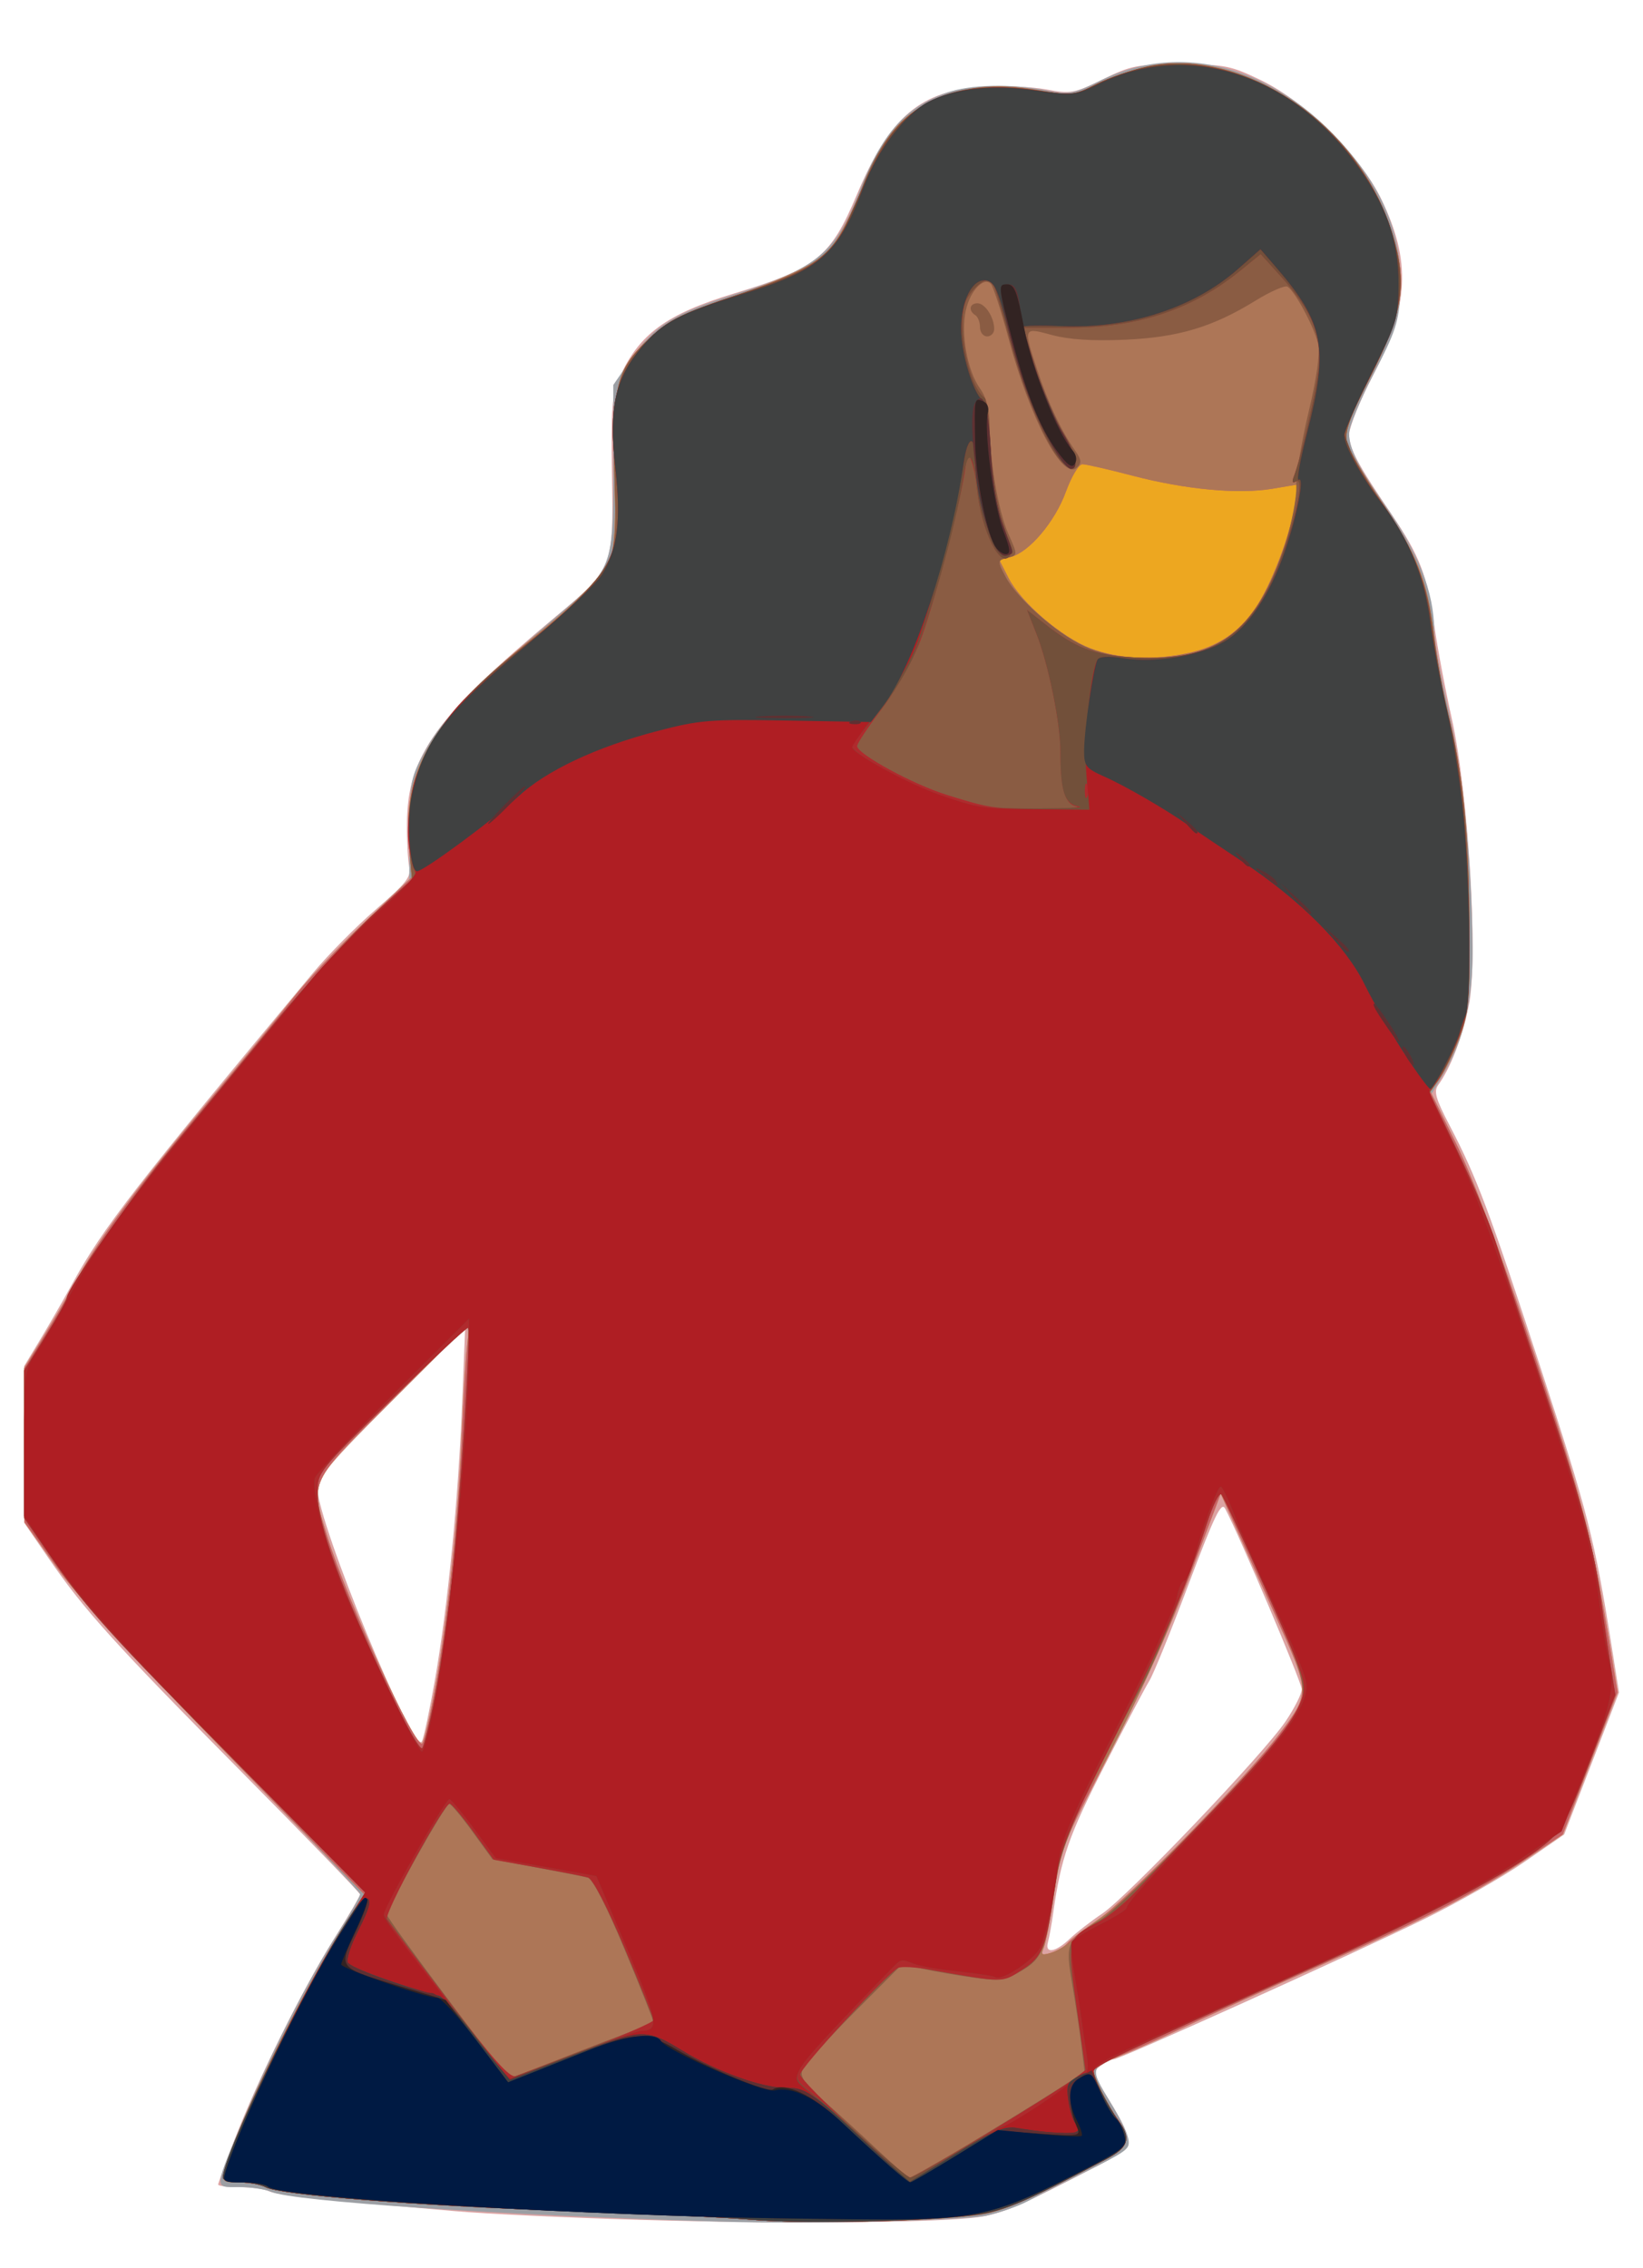 <?xml version="1.0" encoding="UTF-8" standalone="no"?>
<svg
   xmlns:dc="http://purl.org/dc/elements/1.1/"
   xmlns:cc="http://creativecommons.org/ns#"
   xmlns:rdf="http://www.w3.org/1999/02/22-rdf-syntax-ns#"
   xmlns:svg="http://www.w3.org/2000/svg"
   xmlns="http://www.w3.org/2000/svg"
   xmlns:sodipodi="http://sodipodi.sourceforge.net/DTD/sodipodi-0.dtd"
   xmlns:inkscape="http://www.inkscape.org/namespaces/inkscape"
   viewBox="0 0 500 690"
   id="svg4303"
   version="1.1"
   inkscape:version="0.91 r13725"
   sodipodi:docname="ladyinorangemask-cdc.svg"
   width="500"
   height="690">
  <defs
     id="defs4309" />
  <sodipodi:namedview
     pagecolor="#ffffff"
     bordercolor="#666666"
     borderopacity="1"
     objecttolerance="10"
     gridtolerance="10"
     guidetolerance="10"
     inkscape:pageopacity="0"
     inkscape:pageshadow="2"
     inkscape:window-width="1916"
     inkscape:window-height="1035"
     id="namedview4307"
     showgrid="false"
     fit-margin-top="0"
     fit-margin-left="0"
     fit-margin-right="0"
     fit-margin-bottom="0"
     inkscape:zoom="1.0610016"
     inkscape:cx="337.57666"
     inkscape:cy="414.90514"
     inkscape:window-x="4"
     inkscape:window-y="7"
     inkscape:window-maximized="0"
     inkscape:current-layer="svg4303" />
  <g
     id="g6694"
     transform="matrix(1.44,0,0,1.44,-214.517,-527.502)">
    <path
       style="fill:#dca3a3"
       d="m 284.077,835.304 c -15.125,-0.438 -32.675,-1.263 -39,-1.833 -6.325,-0.57 -17.35,-1.543 -24.5,-2.163 -7.15,-0.62 -13.758,-1.529 -14.684,-2.019 -0.926,-0.491 -3.739,-0.892 -6.25,-0.892 -2.511,0 -4.566,-0.242 -4.566,-0.538 0,-0.296 1.588,-4.649 3.528,-9.673 4.894,-12.672 14.283,-31.599 20.908,-42.147 3.06,-4.872 5.564,-9.128 5.564,-9.457 0,-0.33 -11.16,-11.869 -24.801,-25.642 -27.283,-27.549 -33.49,-34.418 -41.091,-45.471 l -5.108,-7.428 0,-16.552 0,-16.552 3.339,-5.52 c 1.836,-3.036 4.966,-8.482 6.955,-12.102 6.35,-11.557 13.364,-20.603 50.724,-65.417 3.21,-3.85 9.226,-9.925 13.37,-13.5 6.458,-5.572 7.456,-6.857 6.988,-9 -0.3,-1.375 -0.519,-5.499 -0.487,-9.165 0.126,-14.213 6.165,-22.605 31.352,-43.571 12.282,-10.223 12.316,-10.309 11.99,-30.078 -0.233,-14.118 -0.018,-16.877 1.592,-20.5 4.062,-9.139 9.896,-13.42 24.202,-17.76 17.459,-5.296 20.363,-7.627 25.929,-20.819 7.029,-16.659 13.443,-22.083 27.045,-22.876 4.125,-0.24 9.975,0.025 13,0.589 5.183,0.966 5.873,0.843 11.982,-2.147 5.982,-2.928 7.255,-3.171 16.5,-3.152 9.316,0.019 10.508,0.258 17.018,3.405 9.348,4.519 20.918,15.98 25.313,25.075 6.328,13.094 5.883,22.548 -1.753,37.229 -2.783,5.351 -5.053,10.976 -5.044,12.5 0.018,2.957 1.769,6.241 9.071,17.007 5.833,8.6 7.473,12.888 8.928,23.338 0.645,4.634 2.284,13.376 3.641,19.426 3.589,16 5.678,50.96 3.64,60.901 -1.392,6.789 -3.867,13.213 -6.451,16.744 -0.988,1.35 -0.561,2.875 2.377,8.5 5.791,11.086 8.346,17.887 19.246,51.229 9.919,30.34 11.439,36.287 14.987,58.625 l 1.588,10 -5.794,15 -5.794,15 -8.479,5.852 c -4.663,3.219 -14.329,8.71 -21.479,12.203 -15.379,7.513 -63.972,29.446 -65.238,29.446 -0.484,0 -1.714,0.609 -2.732,1.354 -1.766,1.291 -1.682,1.634 1.796,7.359 5.569,9.168 5.451,9.674 -3.326,14.225 -14.335,7.434 -17.934,9.038 -22.704,10.12 -6.39,1.449 -39.412,1.831 -73.296,0.849 z m 90.945,-59.347 c 1.405,-1.342 4.501,-3.743 6.879,-5.337 5.356,-3.59 34.134,-33.755 38.771,-40.64 1.873,-2.781 3.405,-5.821 3.405,-6.755 0,-1.438 -13.19,-32.532 -16.202,-38.194 -0.805,-1.514 -2.263,1.511 -7.722,16.02 -3.701,9.838 -7.425,19.002 -8.275,20.366 -0.85,1.364 -5.125,9.455 -9.499,17.98 -7.505,14.627 -9.205,19.496 -10.818,31 -0.347,2.475 -0.853,5.287 -1.125,6.25 -0.711,2.517 1.59,2.171 4.586,-0.689 z M 240.943,720.897 c 2.681,-15.392 4.871,-37.725 5.688,-58 l 0.645,-16 -15.599,15.564 c -12.737,12.708 -15.599,16.079 -15.599,18.373 0,7.227 20.354,56.521 22.049,53.401 0.4,-0.736 1.667,-6.738 2.817,-13.338 z"
       id="path6720"
       inkscape:connector-curvature="0" />
    <path
       style="fill:#9c9fa4"
       d="m 301.077,835.697 c -45.905,-1.33 -90.128,-4.269 -94.797,-6.301 -1.263,-0.55 -4.331,-0.999 -6.817,-0.999 -5.356,0 -5.437,0.903 1.372,-15.395 5.571,-13.334 13.536,-28.923 19.657,-38.473 2.522,-3.934 4.585,-7.544 4.585,-8.021 0,-0.477 -12.938,-14.11 -28.75,-30.295 -18.977,-19.424 -31.036,-32.637 -35.476,-38.872 l -6.726,-9.445 -0.024,-16.275 -0.024,-16.275 3.85,-6.225 c 2.118,-3.424 5.494,-9.225 7.502,-12.892 4.683,-8.549 12.948,-19.678 28.095,-37.834 6.654,-7.975 14.435,-17.47 17.292,-21.1 2.857,-3.63 9.569,-10.782 14.916,-15.893 l 9.721,-9.294 0.062,-10.607 c 0.059,-10.133 0.216,-10.89 3.498,-16.945 3.447,-6.357 10.457,-13.46 28.037,-28.409 11.445,-9.732 11.526,-9.949 11.526,-30.872 l 0,-17.619 3.906,-5.68 c 4.72,-6.865 8.912,-9.446 22.094,-13.609 16.997,-5.368 20.885,-8.564 25.861,-21.258 4.933,-12.585 9.748,-18.077 18.584,-21.194 4.961,-1.75 13.458,-1.961 21.049,-0.521 4.897,0.929 5.705,0.783 11.536,-2.088 18.46,-9.088 40.127,-1.872 55.059,18.338 5.936,8.033 8.724,16.89 8.253,26.213 -0.329,6.517 -0.942,8.416 -5.606,17.368 -2.88,5.528 -5.236,11.225 -5.236,12.661 0,3.2 1.991,7.176 7.517,15.01 7.143,10.128 10.445,18.54 10.471,26.678 0.007,2.023 1.349,9.465 2.983,16.537 3.074,13.304 4.925,31.461 5.127,50.285 0.122,11.39 -1.863,19.89 -6.367,27.263 l -2.298,3.763 5.303,10.723 c 3.412,6.9 9.206,22.516 16.25,43.799 10.412,31.459 12.353,38.986 16.36,63.429 l 1.39,8.477 -5.791,15.023 -5.791,15.023 -6.87,4.643 c -10.773,7.28 -21.204,12.716 -42.784,22.294 -11,4.882 -25.575,11.506 -32.388,14.72 -6.814,3.214 -12.946,5.843 -13.628,5.843 -0.682,0 -1.79,0.664 -2.463,1.475 -0.995,1.199 -0.629,2.442 1.957,6.645 3.874,6.296 5.057,9.255 4.184,10.464 -0.769,1.064 -2.306,1.941 -11.162,6.363 -3.575,1.785 -8.097,4.08 -10.048,5.1 -1.951,1.02 -5.766,2.351 -8.477,2.959 -4.983,1.117 -37.154,1.854 -56.474,1.294 z m 73.496,-58.842 c 0.552,-0.688 3.547,-2.987 6.655,-5.109 5.884,-4.017 31.221,-29.953 37.881,-38.776 6.836,-9.056 6.844,-8.74 -0.632,-25.384 -3.628,-8.079 -7.707,-17.164 -9.064,-20.189 l -2.466,-5.5 -5.826,15.5 c -5.584,14.855 -10.784,26.138 -22.58,49 -4.603,8.92 -5.626,11.929 -6.802,20 -0.761,5.225 -1.74,10.339 -2.174,11.365 -0.684,1.616 -0.469,1.764 1.608,1.104 1.319,-0.418 2.849,-1.324 3.401,-2.012 z m -133.554,-54.365 c 2.593,-14.418 4.82,-35.698 5.556,-53.093 0.314,-7.425 0.803,-15.75 1.085,-18.5 l 0.514,-5 -16.049,15.988 c -18.118,18.049 -17.653,17.078 -13.943,29.156 4.041,13.159 18.651,45.002 20.017,43.628 0.422,-0.425 1.691,-5.906 2.819,-12.179 z"
       id="path6718"
       inkscape:connector-curvature="0" />
    <path
       style="fill:#eda720"
       d="m 307.577,835.27 c -4.95,-0.438 -22.275,-1.256 -38.5,-1.818 -31.835,-1.101 -60.882,-3.387 -63.955,-5.032 -1.052,-0.563 -3.567,-1.024 -5.587,-1.024 -3.436,0 -3.633,-0.165 -3.036,-2.541 2.226,-8.87 16.235,-37.662 24.909,-51.193 l 4.553,-7.104 -29.191,-29.888 c -19.297,-19.758 -31.471,-33.089 -35.918,-39.331 l -6.726,-9.443 -0.024,-16.275 -0.024,-16.275 3.85,-6.225 c 2.118,-3.424 5.494,-9.225 7.502,-12.892 4.683,-8.549 12.948,-19.678 28.095,-37.834 6.654,-7.975 14.459,-17.501 17.346,-21.168 2.887,-3.668 9.718,-10.918 15.181,-16.112 l 9.932,-9.444 -0.582,-6.94 c -1.349,-16.096 4.968,-26.535 26.675,-44.077 9.585,-7.746 14.588,-12.982 16.008,-16.751 0.621,-1.648 1.007,-7.04 0.859,-12 -0.719,-24.197 -0.074,-27.217 7.295,-34.146 4.189,-3.938 6.987,-5.31 18.838,-9.235 5.225,-1.73 11.791,-4.46 14.59,-6.066 5.296,-3.037 6.741,-5.214 12.813,-19.297 3.548,-8.229 7.066,-12.358 13.007,-15.265 6.75,-3.302 13.829,-4.084 22.913,-2.53 7.07,1.209 7.472,1.168 12.306,-1.282 2.748,-1.393 7.672,-3.085 10.94,-3.76 20.269,-4.187 44.643,12.501 51.57,35.307 3.244,10.679 2.352,16.516 -4.627,30.281 -4.541,8.957 -5.503,11.678 -4.932,13.952 0.39,1.554 3.624,7.094 7.186,12.312 7.507,10.995 9.81,16.842 11.182,28.388 0.544,4.583 1.874,11.951 2.955,16.373 3.21,13.134 4.396,24.873 4.49,44.459 0.081,16.772 -0.116,19.041 -2.112,24.289 -1.211,3.184 -3.077,7.018 -4.146,8.519 l -1.944,2.731 5.424,10.967 c 3.551,7.18 9.204,22.388 16.37,44.042 10.412,31.459 12.353,38.986 16.36,63.429 l 1.39,8.477 -5.791,15.023 -5.791,15.023 -6.87,4.643 c -10.773,7.28 -21.204,12.716 -42.784,22.294 -11,4.882 -25.425,11.435 -32.056,14.563 -6.631,3.127 -13.268,5.99 -14.75,6.362 -1.482,0.372 -2.694,1.247 -2.694,1.946 0,1.486 2.786,7.127 5.266,10.665 2.685,3.829 2.128,5.617 -2.516,8.073 -14.906,7.882 -19.859,10.16 -24.75,11.377 -6.69,1.666 -37.935,2.563 -50.5,1.45 z m 66.996,-58.416 c 0.552,-0.688 3.547,-2.987 6.655,-5.109 5.884,-4.017 31.221,-29.953 37.881,-38.776 6.836,-9.056 6.844,-8.74 -0.632,-25.384 -3.628,-8.079 -7.707,-17.164 -9.064,-20.189 l -2.466,-5.5 -5.826,15.5 c -5.584,14.855 -10.784,26.138 -22.58,49 -4.603,8.92 -5.626,11.929 -6.802,20 -0.761,5.225 -1.74,10.339 -2.174,11.365 -0.684,1.616 -0.469,1.764 1.608,1.104 1.319,-0.418 2.849,-1.324 3.401,-2.012 z m -133.554,-54.365 c 2.593,-14.418 4.82,-35.698 5.556,-53.093 0.314,-7.425 0.803,-15.75 1.085,-18.5 l 0.514,-5 -16.049,15.988 c -18.118,18.049 -17.653,17.078 -13.943,29.156 4.041,13.159 18.651,45.002 20.017,43.628 0.422,-0.425 1.691,-5.906 2.819,-12.179 z"
       id="path6716"
       inkscape:connector-curvature="0" />
    <path
       style="fill:#c76165"
       d="m 307.577,835.27 c -4.95,-0.438 -22.275,-1.256 -38.5,-1.818 -31.835,-1.101 -60.882,-3.387 -63.955,-5.032 -1.052,-0.563 -3.567,-1.024 -5.587,-1.024 -3.436,0 -3.633,-0.165 -3.036,-2.541 2.226,-8.87 16.235,-37.662 24.909,-51.193 l 4.553,-7.104 -29.191,-29.888 c -19.297,-19.758 -31.471,-33.089 -35.918,-39.331 l -6.726,-9.443 -0.024,-16.275 -0.024,-16.275 3.85,-6.225 c 2.118,-3.424 5.494,-9.225 7.502,-12.892 4.683,-8.549 12.948,-19.678 28.095,-37.834 6.654,-7.975 14.459,-17.501 17.346,-21.168 2.887,-3.668 9.718,-10.918 15.181,-16.112 l 9.932,-9.444 -0.582,-6.94 c -1.349,-16.096 4.968,-26.535 26.675,-44.077 9.585,-7.746 14.588,-12.982 16.008,-16.751 0.621,-1.648 1.007,-7.04 0.859,-12 -0.719,-24.197 -0.074,-27.217 7.295,-34.146 4.189,-3.938 6.987,-5.31 18.838,-9.235 5.225,-1.73 11.791,-4.46 14.59,-6.066 5.296,-3.037 6.741,-5.214 12.813,-19.297 3.548,-8.229 7.066,-12.358 13.007,-15.265 6.75,-3.302 13.829,-4.084 22.913,-2.53 7.07,1.209 7.472,1.168 12.306,-1.282 2.748,-1.393 7.672,-3.085 10.94,-3.76 20.269,-4.187 44.643,12.501 51.57,35.307 3.244,10.679 2.352,16.516 -4.627,30.281 -4.541,8.957 -5.503,11.678 -4.932,13.952 0.39,1.554 3.624,7.094 7.186,12.312 7.507,10.995 9.81,16.842 11.182,28.388 0.544,4.583 1.874,11.951 2.955,16.373 3.21,13.134 4.396,24.873 4.49,44.459 0.081,16.772 -0.116,19.041 -2.112,24.289 -1.211,3.184 -3.077,7.018 -4.146,8.519 l -1.944,2.731 5.424,10.967 c 3.551,7.18 9.204,22.388 16.37,44.042 10.412,31.459 12.353,38.986 16.36,63.429 l 1.39,8.477 -5.791,15.023 -5.791,15.023 -6.87,4.643 c -10.773,7.28 -21.204,12.716 -42.784,22.294 -11,4.882 -25.425,11.435 -32.056,14.563 -6.631,3.127 -13.268,5.99 -14.75,6.362 -1.482,0.372 -2.694,1.247 -2.694,1.946 0,1.486 2.786,7.127 5.266,10.665 2.685,3.829 2.128,5.617 -2.516,8.073 -14.906,7.882 -19.859,10.16 -24.75,11.377 -6.69,1.666 -37.935,2.563 -50.5,1.45 z m 66.996,-58.416 c 0.552,-0.688 3.547,-2.987 6.655,-5.109 5.884,-4.017 31.221,-29.953 37.881,-38.776 6.836,-9.056 6.844,-8.74 -0.632,-25.384 -3.628,-8.079 -7.707,-17.164 -9.064,-20.189 l -2.466,-5.5 -5.826,15.5 c -5.584,14.855 -10.784,26.138 -22.58,49 -4.603,8.92 -5.626,11.929 -6.802,20 -0.761,5.225 -1.74,10.339 -2.174,11.365 -0.684,1.616 -0.469,1.764 1.608,1.104 1.319,-0.418 2.849,-1.324 3.401,-2.012 z m -133.554,-54.365 c 2.593,-14.418 4.82,-35.698 5.556,-53.093 0.314,-7.425 0.803,-15.75 1.085,-18.5 l 0.514,-5 -16.049,15.988 c -18.118,18.049 -17.653,17.078 -13.943,29.156 4.041,13.159 18.651,45.002 20.017,43.628 0.422,-0.425 1.691,-5.906 2.819,-12.179 z M 399.991,504.322 c 6.255,-1.341 10.711,-4.293 14.248,-9.438 3.318,-4.827 7.412,-15.46 8.343,-21.67 l 0.682,-4.547 -5.343,0.903 c -7.224,1.22 -18.427,0.18 -29.589,-2.747 -5.085,-1.334 -9.862,-2.425 -10.616,-2.425 -0.761,0 -2.318,2.598 -3.501,5.843 -2.31,6.335 -7.764,12.774 -11.646,13.748 l -2.43,0.61 1.919,3.762 c 2.685,5.263 11.151,12.562 17.321,14.934 5.857,2.252 13.197,2.618 20.612,1.028 z"
       id="path6714"
       inkscape:connector-curvature="0" />
    <path
       style="fill:#ad7657"
       d="m 307.577,835.27 c -4.95,-0.438 -22.275,-1.256 -38.5,-1.818 -31.835,-1.101 -60.882,-3.387 -63.955,-5.032 -1.052,-0.563 -3.567,-1.024 -5.587,-1.024 -3.436,0 -3.633,-0.165 -3.036,-2.541 2.243,-8.937 16.242,-37.672 25.037,-51.394 l 4.682,-7.304 -26.387,-26.63 c -28.084,-28.344 -32.599,-33.348 -40.648,-45.058 l -5.106,-7.428 0,-15.598 0,-15.598 4.5,-7.231 c 2.475,-3.977 4.5,-7.609 4.5,-8.07 0,-1.829 14.309,-22.241 22.537,-32.147 4.796,-5.775 14.475,-17.517 21.509,-26.094 7.034,-8.577 16.416,-18.869 20.849,-22.872 l 8.06,-7.277 -0.607,-7.176 c -1.382,-16.353 4.832,-26.688 26.653,-44.322 9.585,-7.746 14.588,-12.982 16.008,-16.751 0.621,-1.648 1.007,-7.04 0.859,-12 -0.719,-24.197 -0.074,-27.217 7.295,-34.146 4.189,-3.938 6.987,-5.31 18.838,-9.235 5.225,-1.73 11.791,-4.46 14.59,-6.066 5.296,-3.037 6.741,-5.214 12.813,-19.297 3.548,-8.229 7.066,-12.358 13.007,-15.265 6.75,-3.302 13.829,-4.084 22.913,-2.53 7.07,1.209 7.472,1.168 12.306,-1.282 2.748,-1.393 7.672,-3.085 10.94,-3.76 20.269,-4.187 44.643,12.501 51.57,35.307 3.244,10.679 2.352,16.516 -4.627,30.281 -4.541,8.957 -5.503,11.678 -4.932,13.952 0.39,1.554 3.624,7.094 7.186,12.312 7.507,10.995 9.81,16.842 11.182,28.388 0.544,4.583 1.874,11.951 2.955,16.373 3.21,13.134 4.396,24.873 4.49,44.459 0.081,16.772 -0.116,19.041 -2.112,24.289 -1.211,3.184 -3.117,7.074 -4.236,8.646 l -2.034,2.857 5.907,12.354 c 3.249,6.795 6.902,15.504 8.118,19.354 1.216,3.85 5.954,18.25 10.529,32 7.749,23.29 10.419,33.329 11.835,44.5 0.314,2.475 1.088,7.761 1.72,11.746 l 1.15,7.246 -5.386,14.122 c -4.712,12.353 -5.887,14.53 -9.386,17.384 -7.304,5.956 -23.715,14.659 -49,25.985 -41.07,18.397 -46.495,20.97 -46.498,22.056 -0.003,1.286 2.94,7.12 5.264,10.434 2.685,3.829 2.128,5.617 -2.516,8.073 -14.906,7.882 -19.859,10.16 -24.75,11.377 -6.69,1.666 -37.935,2.563 -50.5,1.45 z m 68.5,-59.425 c 1.375,-1.28 4.383,-3.592 6.684,-5.138 4.418,-2.968 29.919,-29.017 36.288,-37.068 7.371,-9.318 7.392,-9.054 -2.489,-31.243 -4.776,-10.725 -9.052,-19.891 -9.502,-20.369 -0.45,-0.478 -1.957,2.672 -3.35,7 -5.583,17.352 -14.873,38.585 -23.13,52.869 -5.901,10.208 -7.202,13.757 -8.845,24.13 -0.874,5.519 -1.897,10.837 -2.273,11.818 -0.578,1.506 -0.311,1.67 1.717,1.055 1.321,-0.4 3.526,-1.775 4.901,-3.055 z m -135.135,-51.448 c 1.106,-5.775 2.702,-16.8 3.548,-24.5 1.639,-14.926 4.034,-52.387 3.391,-53.03 -0.212,-0.212 -7.454,6.551 -16.094,15.03 -15.527,15.237 -15.709,15.466 -15.709,19.783 0,6.7 5.018,20.393 15.754,42.994 3.077,6.477 5.933,11.427 6.348,11 0.414,-0.427 1.658,-5.501 2.763,-11.276 z M 399.991,504.322 c 6.255,-1.341 10.711,-4.293 14.248,-9.438 3.318,-4.827 7.412,-15.46 8.343,-21.67 l 0.682,-4.547 -5.343,0.903 c -7.224,1.22 -18.427,0.18 -29.589,-2.747 -5.085,-1.334 -9.862,-2.425 -10.616,-2.425 -0.761,0 -2.318,2.598 -3.501,5.843 -2.31,6.335 -7.764,12.774 -11.646,13.748 l -2.43,0.61 1.919,3.762 c 2.685,5.263 11.151,12.562 17.321,14.934 5.857,2.252 13.197,2.618 20.612,1.028 z"
       id="path6712"
       inkscape:connector-curvature="0" />
    <path
       style="fill:#8a5c43"
       d="m 307.577,835.27 c -4.95,-0.438 -22.275,-1.256 -38.5,-1.818 -31.835,-1.101 -60.882,-3.387 -63.955,-5.032 -1.052,-0.563 -3.567,-1.024 -5.587,-1.024 -3.436,0 -3.633,-0.165 -3.036,-2.541 2.243,-8.937 16.242,-37.672 25.037,-51.394 l 4.682,-7.304 -26.387,-26.63 c -28.084,-28.344 -32.599,-33.348 -40.648,-45.058 l -5.106,-7.428 0,-15.598 0,-15.598 4.5,-7.231 c 2.475,-3.977 4.5,-7.609 4.5,-8.07 0,-1.829 14.309,-22.241 22.537,-32.147 4.796,-5.775 14.475,-17.517 21.509,-26.094 7.034,-8.577 16.416,-18.869 20.849,-22.872 l 8.06,-7.277 -0.607,-7.176 c -1.341,-15.86 5.563,-27.758 24.653,-42.484 8.78,-6.773 16.19,-14.315 17.765,-18.079 1.01,-2.415 1.361,-6.248 1.146,-12.5 -0.824,-23.93 -0.126,-27.219 7.251,-34.155 4.189,-3.938 6.987,-5.31 18.838,-9.235 17.685,-5.857 20.824,-8.565 26.014,-22.436 6.398,-17.101 17.344,-23.438 35.937,-20.807 8.647,1.224 8.956,1.196 13.731,-1.223 2.687,-1.361 7.654,-3.02 11.039,-3.686 20.476,-4.028 44.487,12.437 51.419,35.26 3.244,10.679 2.352,16.516 -4.627,30.281 -4.541,8.957 -5.503,11.678 -4.932,13.952 0.39,1.554 3.603,7.064 7.141,12.245 7.343,10.755 9.895,17.266 11.258,28.724 0.528,4.435 1.844,11.681 2.924,16.104 3.207,13.122 4.395,24.864 4.498,44.459 0.091,17.295 -0.059,18.891 -2.294,24.5 -1.315,3.3 -3.225,7.19 -4.244,8.646 l -1.852,2.646 5.907,12.354 c 3.249,6.795 6.902,15.504 8.118,19.354 1.216,3.85 5.954,18.25 10.529,32 7.749,23.29 10.419,33.329 11.835,44.5 0.314,2.475 1.088,7.761 1.72,11.746 l 1.15,7.246 -5.386,14.122 c -4.712,12.353 -5.887,14.53 -9.386,17.384 -7.304,5.956 -23.715,14.659 -49,25.985 -41.07,18.397 -46.495,20.97 -46.498,22.056 -0.003,1.286 2.94,7.12 5.264,10.434 2.685,3.829 2.128,5.617 -2.516,8.073 -14.906,7.882 -19.859,10.16 -24.75,11.377 -6.69,1.666 -37.935,2.563 -50.5,1.45 z m 46.118,-15.975 c 6.535,-3.906 14.718,-8.924 18.185,-11.152 l 6.303,-4.05 -0.674,-5.598 c -0.371,-3.079 -1.254,-8.973 -1.963,-13.098 -1.474,-8.579 -1.216,-9.165 5.928,-13.434 4.076,-2.436 30.574,-29.472 37.636,-38.4 7.302,-9.231 7.321,-8.999 -2.551,-31.165 -4.776,-10.725 -9.039,-19.878 -9.472,-20.339 -0.433,-0.461 -1.785,2.239 -3.004,6 -3.501,10.803 -10.613,28.567 -13.795,34.454 -12.539,23.199 -17.087,33.533 -18.216,41.384 -2.055,14.292 -2.77,16.164 -7.158,18.756 -3.538,2.089 -4.585,2.243 -10.141,1.487 -3.408,-0.463 -8.205,-1.294 -10.661,-1.847 l -4.466,-1.004 -10.267,10.304 c -5.647,5.667 -10.546,11.142 -10.888,12.167 -0.463,1.392 0.689,3.008 4.559,6.394 2.848,2.492 7.957,7.155 11.353,10.362 3.396,3.207 6.453,5.843 6.793,5.856 0.34,0.014 5.965,-3.171 12.5,-7.077 z m -82.795,-19.398 c 7.684,-3.025 14.467,-5.5 15.074,-5.5 0.607,0 1.109,-0.338 1.117,-0.75 0.007,-0.412 -2.747,-7.375 -6.122,-15.471 -3.78,-9.07 -6.761,-14.888 -7.764,-15.155 -0.895,-0.239 -5.794,-1.208 -10.886,-2.154 l -9.258,-1.72 -4.242,-5.845 c -2.333,-3.215 -4.54,-5.858 -4.905,-5.874 -0.806,-0.035 -13.174,21.995 -13.162,23.443 0.008,0.894 25.264,34.528 25.927,34.528 0.138,0 6.537,-2.475 14.221,-5.5 z m -29.958,-75.5 c 1.106,-5.775 2.702,-16.8 3.548,-24.5 1.639,-14.926 4.034,-52.387 3.391,-53.03 -0.212,-0.212 -7.454,6.551 -16.094,15.03 -15.527,15.237 -15.709,15.466 -15.709,19.783 0,6.7 5.018,20.393 15.754,42.994 3.077,6.477 5.933,11.427 6.348,11 0.414,-0.427 1.658,-5.501 2.763,-11.276 z M 401.057,504.316 c 8.967,-2.066 15.217,-9.49 19.56,-23.235 1.358,-4.299 2.398,-9.699 2.311,-12 -0.087,-2.301 1.061,-9.294 2.552,-15.539 1.739,-7.285 2.476,-12.482 2.056,-14.5 -0.702,-3.372 -4.841,-11.146 -6.472,-12.153 -0.544,-0.337 -3.577,0.985 -6.738,2.936 -9.092,5.612 -16.397,7.791 -27.748,8.276 -6.747,0.289 -11.708,-0.034 -15.25,-0.992 -6.151,-1.663 -6.128,-1.716 -3.146,7.366 2.245,6.838 5.061,12.86 7.913,16.922 1.46,2.08 1.53,2.709 0.417,3.745 -2.959,2.752 -9.844,-10.307 -14.413,-27.339 -1.57,-5.852 -3.254,-11.039 -3.741,-11.527 -1.522,-1.522 -4.343,1.469 -5.272,5.589 -1.111,4.925 0.303,12.754 2.982,16.517 1.339,1.88 2.017,4.443 2.03,7.669 0.032,7.731 1.848,18.258 3.983,23.085 1.964,4.439 1.964,4.457 -0.016,4.975 -2.37,0.62 -2.374,0.65 -0.565,4.086 2.394,4.547 10.78,11.95 16.578,14.634 6.068,2.809 14.787,3.373 22.98,1.485 z M 356.077,435.456 c 0,-1.068 -0.45,-2.219 -1,-2.559 -1.497,-0.925 -1.205,-2.5 0.465,-2.5 1.606,0 3.535,2.966 3.535,5.434 0,0.861 -0.675,1.566 -1.5,1.566 -0.825,0 -1.5,-0.873 -1.5,-1.941 z"
       id="path6710"
       inkscape:connector-curvature="0" />
    <path
       style="fill:#b02a2d"
       d="m 307.577,835.274 c -4.95,-0.441 -22.275,-1.26 -38.5,-1.822 -31.835,-1.101 -60.882,-3.387 -63.955,-5.032 -1.052,-0.563 -3.518,-1.024 -5.479,-1.024 -1.961,0 -3.566,-0.438 -3.566,-0.974 0,-4.267 16.171,-38.212 24.494,-51.417 l 5.604,-8.891 -26.366,-26.609 c -28.063,-28.323 -32.579,-33.328 -40.627,-45.037 l -5.106,-7.428 0,-15.598 0,-15.598 4.5,-7.231 c 2.475,-3.977 4.5,-7.609 4.5,-8.07 0,-1.829 14.309,-22.241 22.537,-32.147 4.796,-5.775 14.456,-17.494 21.467,-26.043 7.011,-8.548 16.587,-19.029 21.28,-23.29 l 8.533,-7.747 -1.025,-3.71 c -2.475,-8.961 1.954,-23.244 10.019,-32.308 2.25,-2.529 9.259,-8.763 15.576,-13.855 17.609,-14.193 19.573,-18.302 17.511,-36.633 -1.388,-12.334 0.028,-18.632 5.673,-25.226 4.395,-5.134 7.566,-6.799 22.113,-11.611 14.397,-4.762 18.11,-7.446 21.706,-15.691 5.597,-12.832 7.598,-16.496 10.822,-19.813 6.491,-6.68 16.074,-9.052 28.658,-7.095 7.542,1.173 7.982,1.13 12.722,-1.265 2.7,-1.364 7.534,-3.023 10.742,-3.686 20.804,-4.298 46.323,13.743 52.242,36.935 2.501,9.799 1.479,15.408 -5.237,28.741 l -5.644,11.205 1.681,4.402 c 0.925,2.421 3.522,6.829 5.771,9.795 6.006,7.92 9.897,16.807 11.009,25.142 1.138,8.534 2.572,16.141 4.477,23.75 2.026,8.092 3.807,29.517 3.783,45.5 -0.018,12.315 -0.305,14.722 -2.379,20 -1.297,3.3 -3.203,7.147 -4.237,8.55 l -1.879,2.55 5.954,12.45 c 3.274,6.848 6.949,15.6 8.165,19.45 1.216,3.85 5.954,18.25 10.529,32 7.749,23.29 10.419,33.329 11.835,44.5 0.314,2.475 1.088,7.761 1.72,11.746 l 1.15,7.246 -5.386,14.122 c -4.712,12.353 -5.887,14.53 -9.386,17.384 -7.304,5.956 -23.715,14.659 -49,25.985 -41.07,18.397 -46.495,20.97 -46.498,22.056 -0.003,1.286 2.94,7.12 5.264,10.434 2.685,3.829 2.128,5.617 -2.516,8.073 -15.587,8.243 -19.913,10.195 -25.25,11.397 -7.35,1.655 -37.73,2.527 -50,1.435 z m 50.34,-18.402 c 8.613,-5.238 16.739,-10.354 18.059,-11.367 l 2.399,-1.842 -1.843,-13.047 c -2.071,-14.66 -2.018,-14.871 4.59,-18.243 2.024,-1.032 5.654,-4.019 8.067,-6.636 2.413,-2.618 9.19,-9.728 15.06,-15.8 12.83,-13.272 18.139,-19.862 19.772,-24.541 1.171,-3.356 0.863,-4.305 -7.463,-23 -4.776,-10.725 -9.039,-19.878 -9.472,-20.339 -0.433,-0.461 -1.785,2.239 -3.004,6 -4.485,13.842 -9.458,25.338 -20.044,46.339 -9.631,19.106 -10.965,22.391 -11.978,29.5 -1.993,13.982 -2.672,15.758 -7.11,18.612 -4.308,2.77 -3.622,2.773 -19.66,-0.081 -2.907,-0.517 -5.832,-0.673 -6.5,-0.345 -2.36,1.156 -20.714,21.117 -20.714,22.526 0,1.452 21.778,21.788 23.333,21.788 0.466,0 7.895,-4.286 16.507,-9.524 z m -84.597,-17.741 c 7.559,-2.879 13.746,-5.584 13.75,-6.011 0.004,-0.427 -2.737,-7.273 -6.09,-15.213 -3.727,-8.825 -6.74,-14.625 -7.75,-14.919 -0.909,-0.265 -5.764,-1.219 -10.79,-2.12 l -9.137,-1.638 -4.286,-5.917 c -2.358,-3.254 -4.606,-5.917 -4.997,-5.917 -1.308,0 -13.931,23.209 -13.25,24.362 0.37,0.626 6.264,8.479 13.099,17.453 9.304,12.215 12.839,16.169 14.068,15.735 0.902,-0.319 7.825,-2.936 15.384,-5.815 z m -32.378,-74.735 c 1.106,-5.775 2.702,-16.8 3.548,-24.5 1.639,-14.926 4.034,-52.387 3.391,-53.03 -0.212,-0.212 -7.454,6.551 -16.094,15.03 -15.527,15.237 -15.709,15.466 -15.709,19.783 0,6.7 5.018,20.393 15.754,42.994 3.077,6.477 5.933,11.427 6.348,11 0.414,-0.427 1.658,-5.501 2.763,-11.276 z M 376.441,536.706 c -2.421,-0.474 -3.364,-3.69 -3.364,-11.476 0,-6.149 -2.516,-18.532 -5.096,-25.076 l -1.958,-4.967 3.777,2.968 c 6.459,5.076 10.329,6.554 18.43,7.034 14.893,0.884 23.042,-3.294 28.843,-14.784 4.184,-8.288 8.237,-23.888 5.819,-22.393 -0.78,0.482 -0.938,0.148 -0.486,-1.029 1.504,-3.919 4.646,-17.517 5.265,-22.787 0.801,-6.814 -1.416,-12.199 -8.026,-19.5 l -4.25,-4.694 -4.409,3.579 c -10.034,8.145 -21.546,11.965 -36.082,11.971 l -9.672,0.004 1.431,4.82 c 2.673,9.001 4.43,13.327 7.325,18.032 1.978,3.214 2.603,5.136 1.981,6.092 -2.231,3.436 -9.432,-10.691 -13.729,-26.936 -1.649,-6.233 -3.282,-11.618 -3.629,-11.965 -0.949,-0.949 -3.866,1.181 -5.335,3.896 -2.367,4.376 0.173,18.37 3.794,20.902 0.393,0.275 0.959,5 1.258,10.5 0.329,6.058 1.34,12.355 2.566,15.974 1.113,3.286 1.807,6.323 1.544,6.75 -1.973,3.193 -6.062,-5.064 -7.013,-14.162 -0.586,-5.607 -2.344,-9.62 -2.353,-5.371 -0.009,4.224 -7.095,31.683 -9.922,38.447 -1.692,4.049 -5.31,10.287 -8.039,13.862 -2.729,3.575 -4.979,6.969 -4.999,7.542 -0.057,1.645 11.813,8.106 18.964,10.323 9.256,2.869 9.501,2.905 20,2.882 5.225,-0.011 8.539,-0.208 7.364,-0.439 z"
       id="path6708"
       inkscape:connector-curvature="0" />
    <path
       style="fill:#72503a"
       d="m 307.577,835.274 c -4.95,-0.441 -22.275,-1.26 -38.5,-1.822 -31.835,-1.101 -60.882,-3.387 -63.955,-5.032 -1.052,-0.563 -3.518,-1.024 -5.479,-1.024 -1.961,0 -3.566,-0.438 -3.566,-0.974 0,-4.264 16.169,-38.21 24.483,-51.4 l 5.593,-8.874 -24.823,-25.126 C 174.785,714.153 165.505,703.808 158.49,693.262 l -4.413,-6.634 0,-15.383 c 0,-14.525 0.132,-15.578 2.364,-18.866 1.3,-1.915 4.723,-7.757 7.605,-12.982 6.269,-11.364 11.763,-18.825 30.991,-42.096 7.997,-9.678 16.894,-20.478 19.772,-24 2.878,-3.522 9.261,-9.996 14.184,-14.386 5.79,-5.163 8.533,-8.241 7.768,-8.714 -0.761,-0.471 -1.175,-3.692 -1.159,-9.018 0.021,-7.157 0.445,-9.171 3.11,-14.786 4.024,-8.477 8.776,-13.687 22.752,-24.952 17.609,-14.193 19.573,-18.302 17.511,-36.633 -1.388,-12.334 0.028,-18.632 5.673,-25.226 4.395,-5.134 7.566,-6.799 22.113,-11.611 14.397,-4.762 18.11,-7.446 21.706,-15.691 5.597,-12.832 7.598,-16.496 10.822,-19.813 6.491,-6.68 16.074,-9.052 28.658,-7.095 7.542,1.173 7.982,1.13 12.722,-1.265 2.7,-1.364 7.534,-3.023 10.742,-3.686 20.804,-4.298 46.323,13.743 52.242,36.935 2.501,9.799 1.479,15.408 -5.237,28.741 l -5.644,11.205 1.681,4.402 c 0.925,2.421 3.522,6.829 5.771,9.795 6.006,7.92 9.897,16.807 11.009,25.142 1.138,8.534 2.572,16.141 4.477,23.75 1.961,7.833 3.78,29.215 3.827,45 0.036,11.825 -0.259,14.331 -2.376,20.199 -1.329,3.684 -3.385,7.731 -4.568,8.991 l -2.151,2.292 5.324,10.509 c 3.561,7.029 8.782,20.938 15.767,42.009 11.68,35.231 14.028,43.707 15.513,56 0.565,4.675 1.423,9.88 1.907,11.567 1.472,5.129 0.59,9.37 -4.802,23.095 l -5.171,13.161 -8.846,5.977 c -10.242,6.92 -24.555,14.082 -56.056,28.047 -31.958,14.168 -34,15.159 -34,16.515 0,1.439 2.822,7.124 5.266,10.611 2.685,3.829 2.128,5.617 -2.516,8.073 -15.587,8.243 -19.913,10.195 -25.25,11.397 -7.35,1.655 -37.73,2.527 -50,1.435 z m 43.765,-14.378 c 4.994,-3.025 9.459,-5.5 9.923,-5.5 1.112,0 11.753,-7.016 14.029,-9.25 0.981,-0.963 2.272,-1.75 2.871,-1.75 0.696,0 0.874,-1.351 0.494,-3.75 -0.326,-2.062 -0.839,-5.55 -1.139,-7.75 -0.3,-2.2 -0.994,-6.596 -1.542,-9.769 -0.548,-3.173 -0.759,-6.152 -0.47,-6.62 0.289,-0.468 3.011,-2.108 6.047,-3.645 3.037,-1.536 5.521,-3.089 5.521,-3.45 0,-0.886 3.874,-5.166 16.159,-17.852 16.169,-16.697 21.841,-24.225 21.841,-28.991 0,-1.986 -2.037,-6.915 -8.814,-21.327 -2.159,-4.591 -4.996,-11.153 -6.306,-14.582 -1.309,-3.429 -2.663,-6.242 -3.009,-6.25 -0.679,-0.016 -3.953,8.858 -5.807,15.735 -0.63,2.337 -1.527,4.25 -1.994,4.25 -0.467,0 -1.159,1.654 -1.538,3.676 -0.379,2.022 -5.993,14.097 -12.475,26.834 -9.577,18.818 -11.919,24.267 -12.498,29.074 -0.814,6.756 -2.288,13.726 -3.705,17.514 -0.963,2.576 -8.137,7.463 -9.615,6.549 -0.423,-0.261 -3.912,-0.795 -7.754,-1.185 -3.842,-0.39 -8.027,-1.104 -9.301,-1.586 -3.033,-1.149 -2.756,-1.225 -5.389,1.487 -13.266,13.66 -17.685,18.496 -18.755,20.525 -1.152,2.185 -0.974,2.611 2.093,5 1.844,1.436 7.158,6.099 11.809,10.361 4.651,4.263 8.858,7.75 9.349,7.75 0.491,0 4.979,-2.475 9.973,-5.5 z m -81.265,-20.5 c 7.115,-2.75 13.514,-5.007 14.219,-5.015 4.098,-0.049 3.851,-1.599 -2.728,-17.17 l -6.563,-15.533 -10.626,-1.888 -10.626,-1.888 -4.588,-6.212 c -2.523,-3.417 -4.873,-6.231 -5.221,-6.253 -0.784,-0.051 -13.867,22.828 -13.867,24.251 0,1.072 10.387,15.457 12.425,17.208 0.64,0.55 3.977,4.713 7.414,9.25 3.438,4.537 6.469,8.25 6.737,8.25 0.268,0 6.308,-2.25 13.424,-5 z m -29.108,-75.25 c 3.391,-18.093 7.101,-57.366 7.107,-75.238 l 0.002,-4.988 -16.012,15.988 c -8.807,8.794 -16.25,16.738 -16.541,17.655 -0.759,2.39 1.94,13.235 5.583,22.433 4.247,10.727 16.109,35.4 17.018,35.4 0.404,0 1.683,-5.062 2.843,-11.25 z M 376.941,536.692 c -2.977,-0.458 -3.864,-3.089 -3.864,-11.462 0,-6.149 -2.516,-18.532 -5.096,-25.076 l -1.958,-4.967 3.777,2.968 c 6.459,5.076 10.329,6.554 18.43,7.034 14.893,0.884 23.042,-3.294 28.843,-14.784 4.184,-8.288 8.237,-23.888 5.819,-22.393 -0.78,0.482 -0.938,0.148 -0.486,-1.029 1.504,-3.919 4.646,-17.517 5.265,-22.787 0.801,-6.814 -1.416,-12.199 -8.026,-19.5 l -4.25,-4.694 -4.409,3.579 c -10.034,8.145 -21.546,11.965 -36.082,11.971 l -9.672,0.004 1.431,4.82 c 2.673,9.001 4.43,13.327 7.325,18.032 1.978,3.214 2.603,5.136 1.981,6.092 -2.231,3.436 -9.432,-10.691 -13.729,-26.936 -1.649,-6.233 -3.282,-11.618 -3.629,-11.965 -0.949,-0.949 -3.866,1.181 -5.335,3.896 -2.367,4.376 0.173,18.37 3.794,20.902 0.393,0.275 0.959,5 1.258,10.5 0.329,6.058 1.34,12.355 2.566,15.974 1.113,3.286 1.807,6.323 1.544,6.75 -1.973,3.193 -6.062,-5.064 -7.013,-14.162 -0.781,-7.47 -1.901,-8.535 -2.784,-2.648 -1.565,10.435 -7.631,32.013 -10.926,38.863 -1.967,4.091 -5.616,9.705 -8.108,12.477 -2.492,2.772 -4.531,5.442 -4.531,5.935 0,1.382 11.8,7.866 18.5,10.166 8.371,2.873 8.693,2.917 21,2.879 6.05,-0.019 9.814,-0.216 8.364,-0.439 z m 1.798,-4.545 c -0.277,-0.688 -0.504,-0.125 -0.504,1.25 0,1.375 0.227,1.938 0.504,1.25 0.277,-0.688 0.277,-1.812 0,-2.5 z"
       id="path6706"
       inkscape:connector-curvature="0" />
    <path
       style="fill:#af1e23"
       d="m 307.577,835.274 c -4.95,-0.441 -22.275,-1.26 -38.5,-1.822 -31.835,-1.101 -60.882,-3.387 -63.955,-5.032 -1.052,-0.563 -3.518,-1.024 -5.479,-1.024 -1.961,0 -3.566,-0.438 -3.566,-0.974 0,-4.264 16.169,-38.21 24.483,-51.4 l 5.593,-8.874 -24.823,-25.126 C 174.785,714.153 165.505,703.808 158.49,693.262 l -4.413,-6.634 0,-15.383 c 0,-14.525 0.132,-15.578 2.364,-18.866 1.3,-1.915 4.723,-7.757 7.605,-12.982 6.269,-11.364 11.763,-18.825 30.991,-42.096 7.997,-9.678 16.894,-20.478 19.772,-24 2.878,-3.522 9.261,-9.996 14.184,-14.386 5.787,-5.161 8.533,-8.24 7.768,-8.714 -0.762,-0.471 -1.174,-3.687 -1.156,-9.018 0.023,-6.865 0.492,-9.288 2.734,-14.122 3.986,-8.597 7.424,-12.414 22.278,-24.734 7.381,-6.122 14.397,-12.711 15.59,-14.641 3.31,-5.355 4.05,-11.474 2.767,-22.874 -1.388,-12.334 0.028,-18.632 5.673,-25.226 4.434,-5.181 7.985,-7.054 20.93,-11.041 16.78,-5.168 20.545,-8.482 25.926,-22.825 2.872,-7.656 8.753,-15.33 13.713,-17.895 5.445,-2.816 13.522,-3.683 22.474,-2.412 8.058,1.144 8.441,1.104 13.589,-1.406 18.223,-8.884 39.828,-2.375 53.73,16.189 6.829,9.119 9.578,16.679 9.528,26.201 -0.037,7.094 -0.349,8.116 -5.75,18.88 -3.141,6.259 -5.71,12.116 -5.71,13.015 0,2.244 3.407,8.405 8.041,14.543 5.715,7.569 8.857,15.247 10.107,24.697 0.609,4.6 2.2,13.089 3.537,18.864 1.337,5.775 2.933,15.9 3.546,22.5 1.372,14.765 1.587,39.293 0.367,42 -0.496,1.1 -1.024,2.6 -1.174,3.334 -0.536,2.619 -5.588,12.166 -6.438,12.166 -0.476,0 1.584,4.838 4.58,10.75 3.702,7.306 8.791,20.84 15.889,42.25 11.68,35.231 14.028,43.707 15.513,56 0.565,4.675 1.423,9.88 1.907,11.567 1.472,5.129 0.59,9.37 -4.802,23.095 l -5.171,13.161 -8.846,5.977 c -10.242,6.92 -24.555,14.082 -56.056,28.047 -32.751,14.519 -34,15.137 -34,16.822 0,1.642 2.434,6.378 5.25,10.216 2.759,3.76 2.167,5.693 -2.5,8.161 -15.587,8.243 -19.913,10.195 -25.25,11.397 -7.35,1.655 -37.73,2.527 -50,1.435 z m 53.126,-19.543 c 2.53,-0.943 12.376,-7.41 14.591,-9.584 0.981,-0.963 2.272,-1.75 2.871,-1.75 0.696,0 0.874,-1.351 0.494,-3.75 -0.326,-2.062 -0.839,-5.55 -1.139,-7.75 -0.3,-2.2 -0.994,-6.596 -1.542,-9.769 -0.548,-3.173 -0.759,-6.152 -0.47,-6.62 0.289,-0.468 3.011,-2.108 6.047,-3.645 3.037,-1.536 5.521,-3.089 5.521,-3.45 0,-0.886 3.874,-5.166 16.159,-17.852 16.169,-16.697 21.841,-24.225 21.841,-28.991 0,-1.986 -2.037,-6.915 -8.814,-21.327 -2.159,-4.591 -4.996,-11.153 -6.306,-14.582 -1.309,-3.429 -2.663,-6.242 -3.009,-6.25 -0.679,-0.016 -3.953,8.858 -5.807,15.735 -0.63,2.337 -1.527,4.25 -1.994,4.25 -0.467,0 -1.159,1.654 -1.538,3.676 -0.379,2.022 -5.993,14.097 -12.475,26.834 -9.577,18.818 -11.919,24.267 -12.498,29.074 -0.814,6.756 -2.288,13.726 -3.705,17.514 -0.963,2.576 -8.137,7.463 -9.615,6.549 -0.423,-0.261 -3.912,-0.795 -7.754,-1.185 -3.842,-0.39 -8.027,-1.104 -9.301,-1.586 -3.033,-1.149 -2.756,-1.225 -5.389,1.487 -13.293,13.687 -17.688,18.502 -18.779,20.569 -1.146,2.173 -1.029,2.638 1.1,4.356 3.76,3.034 9.865,8.44 16.148,14.297 l 5.787,5.395 8.85,-5.474 c 4.867,-3.011 9.693,-5.789 10.724,-6.173 z m -90.313,-15.336 c 7.047,-2.749 13.347,-5.005 14,-5.013 3.992,-0.051 3.725,-1.675 -2.822,-17.17 l -6.563,-15.533 -10.626,-1.888 -10.626,-1.888 -4.588,-6.212 c -2.523,-3.417 -4.873,-6.231 -5.221,-6.253 -0.827,-0.054 -13.872,22.877 -13.847,24.34 0.018,1.037 2.966,4.996 19.776,26.548 3.462,4.439 6.612,8.07 7,8.069 0.388,-10e-4 6.471,-2.251 13.518,-5 z m -29.421,-75.248 c 3.391,-18.093 7.101,-57.366 7.107,-75.238 l 0.002,-4.988 -16.012,15.988 c -8.807,8.794 -16.25,16.738 -16.541,17.655 -0.759,2.39 1.94,13.235 5.583,22.433 4.247,10.727 16.109,35.4 17.018,35.4 0.404,0 1.683,-5.062 2.843,-11.25 z M 378.565,530.038 c -0.598,-6.892 0.86,-21.994 2.353,-24.365 0.425,-0.675 2.434,-0.77 5.658,-0.269 6.615,1.028 16.012,-0.545 21.126,-3.534 5.003,-2.924 9.742,-10.012 12.844,-19.207 2.638,-7.821 4.16,-15.774 2.866,-14.974 -0.485,0.3 0.344,-4.256 1.843,-10.123 4.515,-17.674 3.51,-23.035 -6.489,-34.625 l -3.413,-3.957 -4.764,4.194 c -9.335,8.217 -22.997,12.637 -37.262,12.056 -4.538,-0.185 -8.252,-0.111 -8.254,0.164 -0.021,2.451 5.93,18.155 8.494,22.412 2.086,3.465 2.952,5.874 2.419,6.736 -0.657,1.064 -1.16,0.928 -2.426,-0.653 -3.503,-4.376 -8.591,-16.57 -11.263,-26.995 -2.411,-9.405 -3.13,-11.045 -4.962,-11.312 -2.855,-0.416 -5.257,4.257 -5.257,10.227 0,5.004 2.531,13.468 4.503,15.059 0.804,0.649 1.46,4.702 1.784,11.026 0.341,6.654 1.209,11.824 2.594,15.453 1.587,4.157 1.79,5.633 0.857,6.209 -2.444,1.511 -6.689,-11.065 -6.722,-19.912 -0.021,-5.725 -1.623,-5.401 -2.471,0.5 -1.529,10.649 -7.708,33.734 -10.844,40.513 -1.841,3.98 -5.452,9.818 -8.024,12.973 -2.572,3.155 -4.677,6.099 -4.677,6.542 0,1.308 12.006,7.848 18.5,10.077 8.297,2.848 8.647,2.899 20.813,3.029 l 10.813,0.116 -0.639,-7.359 z"
       id="path6704"
       inkscape:connector-curvature="0" />
    <path
       style="fill:#404141"
       d="m 307.577,835.274 c -4.95,-0.441 -22.275,-1.26 -38.5,-1.822 -31.835,-1.101 -60.882,-3.387 -63.955,-5.032 -1.052,-0.563 -3.518,-1.024 -5.479,-1.024 -1.961,0 -3.566,-0.438 -3.566,-0.974 0,-6.27 26.892,-59.026 30.088,-59.026 1.478,0 1.071,1.754 -1.656,7.134 -1.412,2.787 -2.341,5.66 -2.063,6.384 0.397,1.035 11.036,4.927 19.348,7.078 0.669,0.173 3.369,3.115 6,6.538 2.631,3.423 5.718,7.335 6.861,8.695 l 2.078,2.472 13.248,-5.151 c 14.658,-5.699 15.477,-5.731 23.296,-0.928 6.973,4.284 16.612,7.778 21.456,7.778 4.538,0 5.822,0.851 16.845,11.167 2.75,2.573 6.051,5.587 7.336,6.698 l 2.336,2.019 9.664,-5.94 c 7.64,-4.696 10.292,-5.843 12.664,-5.477 11.651,1.795 14.96,1.528 12.63,-1.017 -0.478,-0.522 -1.125,-2.638 -1.437,-4.701 -0.501,-3.311 -0.259,-3.912 2.057,-5.126 2.549,-1.335 2.682,-1.256 4.62,2.751 1.098,2.269 2.814,5.199 3.813,6.511 2.839,3.726 2.257,5.681 -2.433,8.161 -15.587,8.243 -19.913,10.195 -25.25,11.397 -7.35,1.655 -37.73,2.527 -50,1.435 z m 138,-246.642 c -2.75,-4.253 -6.44,-10.684 -8.201,-14.291 -4.019,-8.235 -13.531,-17.801 -25.799,-25.946 -4.95,-3.286 -10.125,-6.768 -11.5,-7.737 -4.725,-3.33 -13.333,-8.315 -17.664,-10.231 -3.929,-1.738 -4.336,-2.248 -4.336,-5.434 0,-4.465 1.99,-17.97 2.85,-19.334 0.415,-0.66 2.456,-0.752 5.65,-0.256 6.615,1.028 16.012,-0.545 21.126,-3.534 5.003,-2.924 9.742,-10.012 12.844,-19.207 2.638,-7.821 4.16,-15.774 2.866,-14.974 -0.485,0.3 0.344,-4.256 1.843,-10.123 4.515,-17.674 3.51,-23.035 -6.489,-34.625 l -3.413,-3.957 -4.764,4.194 c -9.335,8.217 -22.997,12.637 -37.262,12.056 -4.538,-0.185 -8.252,-0.111 -8.254,0.164 -0.021,2.451 5.93,18.155 8.494,22.412 2.086,3.465 2.952,5.874 2.419,6.736 -0.657,1.064 -1.16,0.928 -2.426,-0.653 -3.503,-4.376 -8.591,-16.57 -11.263,-26.995 -2.411,-9.405 -3.13,-11.045 -4.962,-11.312 -2.855,-0.416 -5.257,4.257 -5.257,10.227 0,5.004 2.531,13.468 4.503,15.059 0.804,0.649 1.46,4.702 1.784,11.026 0.341,6.654 1.209,11.824 2.594,15.453 1.587,4.157 1.79,5.633 0.857,6.209 -2.444,1.511 -6.689,-11.065 -6.722,-19.912 -0.021,-5.725 -1.623,-5.401 -2.471,0.5 -2.759,19.209 -10.584,42.852 -16.958,51.238 l -2.652,3.488 -17.717,-0.318 c -16.362,-0.293 -18.464,-0.122 -27.477,2.236 -12.906,3.376 -23.54,8.403 -29.438,13.915 -5.222,4.88 -19.891,15.69 -21.292,15.69 -1.519,0 -2.263,-10.6 -1.118,-15.938 2.49,-11.608 7.015,-17.508 24.647,-32.133 7.381,-6.122 14.397,-12.711 15.59,-14.641 3.31,-5.355 4.05,-11.474 2.767,-22.874 -1.388,-12.334 0.028,-18.632 5.673,-25.226 4.434,-5.181 7.985,-7.054 20.93,-11.041 16.78,-5.168 20.545,-8.482 25.926,-22.825 2.872,-7.656 8.753,-15.33 13.713,-17.895 5.445,-2.816 13.522,-3.683 22.474,-2.412 8.058,1.144 8.441,1.104 13.589,-1.406 18.223,-8.884 39.828,-2.375 53.73,16.189 6.829,9.119 9.578,16.679 9.528,26.201 -0.037,7.094 -0.349,8.116 -5.75,18.88 -3.141,6.259 -5.71,12.116 -5.71,13.015 0,2.244 3.407,8.405 8.041,14.543 5.715,7.569 8.857,15.247 10.107,24.697 0.609,4.6 2.2,13.089 3.537,18.864 1.337,5.775 2.933,15.9 3.546,22.5 1.372,14.765 1.587,39.293 0.367,42 -0.496,1.1 -1.024,2.6 -1.174,3.334 -0.473,2.312 -5.541,12.166 -6.249,12.15 -0.372,-0.009 -2.926,-3.496 -5.676,-7.749 z"
       id="path6702"
       inkscape:connector-curvature="0" />
    <path
       style="fill:#5f3032"
       d="m 298.577,834.674 c -46.455,-1.413 -91.02,-4.455 -92.95,-6.346 -0.522,-0.512 -2.915,-0.931 -5.317,-0.931 -5.085,0 -5.104,0.625 0.394,-12.79 6.933,-16.919 23.371,-47.203 25.624,-47.208 1.312,-0.003 0.82,1.926 -1.818,7.133 -1.412,2.787 -2.345,5.65 -2.072,6.361 0.504,1.314 14.744,6.505 17.845,6.505 0.968,0 4.791,4.052 8.895,9.427 l 7.197,9.427 4.602,-1.817 c 2.531,-0.999 8.606,-3.433 13.5,-5.409 9.952,-4.016 11.368,-3.972 18.8,0.594 6.996,4.298 16.617,7.778 21.503,7.778 3.934,0 4.928,0.57 11.06,6.343 9.344,8.796 14.878,13.657 15.549,13.657 0.313,0 4.9,-2.701 10.194,-6.003 6.454,-4.025 10.345,-5.854 11.81,-5.551 4.818,0.996 13.685,1.474 13.685,0.738 0,-0.431 -0.391,-1.211 -0.87,-1.734 -0.478,-0.522 -1.11,-2.542 -1.403,-4.488 -0.462,-3.07 -0.175,-3.743 2.173,-5.091 l 2.706,-1.553 1.884,4.591 c 1.036,2.525 2.45,5.041 3.142,5.591 0.692,0.55 1.539,2.168 1.882,3.595 0.594,2.468 0.032,2.895 -11.523,8.746 -16.682,8.448 -20.558,9.205 -45.804,8.95 -11.378,-0.115 -25.188,-0.346 -30.688,-0.513 z m 147.5,-245.277 c -0.589,-1.1 -0.845,-2 -0.57,-2 0.275,0 0.982,0.9 1.57,2 0.589,1.1 0.845,2 0.57,2 -0.275,0 -0.982,-0.9 -1.57,-2 z m -3.768,-5.75 c -2.589,-3.739 -3.43,-5.25 -2.924,-5.25 0.234,0 1.617,1.8 3.073,4 2.959,4.471 2.83,5.552 -0.149,1.25 z m -11.308,-19 -2.424,-2.75 2.75,2.424 c 2.57,2.266 3.209,3.076 2.424,3.076 -0.179,0 -1.417,-1.238 -2.75,-2.75 z m -8.487,-8.5 -2.937,-3.25 3.25,2.937 c 3.029,2.738 3.71,3.563 2.937,3.563 -0.172,0 -1.635,-1.462 -3.25,-3.25 z m -6.437,-4.839 c -2.154,-1.762 -2.196,-1.896 -0.306,-0.972 1.207,0.59 2.471,1.52 2.809,2.067 0.903,1.46 0.296,1.195 -2.503,-1.095 z m -5.128,-3.661 c -1.244,-1.586 -1.208,-1.621 0.378,-0.378 0.963,0.755 1.75,1.542 1.75,1.75 0,0.823 -0.821,0.293 -2.128,-1.372 z m -11.467,-7.5 -1.905,-2.25 2.25,1.905 c 2.114,1.79 2.705,2.595 1.905,2.595 -0.19,0 -1.202,-1.012 -2.25,-2.25 z m -143.905,-3.75 c 2.148,-2.2 4.131,-4 4.406,-4 0.275,0 -1.258,1.8 -3.406,4 -2.148,2.2 -4.131,4 -4.406,4 -0.275,0 1.258,-1.8 3.406,-4 z m 73.312,-17.683 c 0.722,-0.289 1.584,-0.253 1.917,0.079 0.332,0.332 -0.258,0.569 -1.312,0.525 -1.165,-0.048 -1.402,-0.285 -0.604,-0.604 z m -19.029,-1.055 c 2.906,-0.203 7.406,-0.201 10,0.005 2.594,0.205 0.216,0.371 -5.284,0.368 -5.5,-0.003 -7.622,-0.171 -4.716,-0.373 z m 48.973,-36.645 c -2.992,-6.275 -5.609,-26.62 -3.8,-29.547 1.758,-2.845 2.775,0.291 3.291,10.15 0.364,6.951 1.221,12.062 2.645,15.781 2.497,6.52 2.396,5.675 0.751,6.306 -0.829,0.318 -1.951,-0.727 -2.887,-2.69 z m 13.545,-18.873 c -4.802,-7.083 -9.095,-19.073 -11.636,-32.493 -0.516,-2.723 -0.314,-3.25 1.246,-3.25 1.461,0 2.003,1.021 2.522,4.75 1.055,7.588 5.536,20.816 9,26.57 2.884,4.79 3.54,7.692 1.733,7.674 -0.367,-0.004 -1.656,-1.466 -2.865,-3.25 z"
       id="path6700"
       inkscape:connector-curvature="0" />
    <path
       style="fill:#322322"
       d="m 298.577,834.674 c -46.455,-1.413 -91.02,-4.455 -92.95,-6.346 -0.522,-0.512 -2.915,-0.931 -5.317,-0.931 -4.064,0 -4.32,-0.156 -3.686,-2.25 3.09,-10.197 16.614,-38.273 24.089,-50.008 5.38,-8.446 5.21,-8.228 5.888,-7.55 0.289,0.289 -0.838,3.401 -2.504,6.917 -3.657,7.717 -3.871,7.459 9.525,11.484 l 9.538,2.865 6.593,8.704 6.593,8.704 4.615,-1.831 c 2.538,-1.007 8.114,-3.227 12.391,-4.932 9.641,-3.845 12.333,-3.869 18.608,-0.17 6.698,3.949 19.198,9.136 20.331,8.435 2.543,-1.572 8.187,1.044 14.071,6.521 9.273,8.631 14.393,13.112 14.982,13.112 0.29,0 4.526,-2.46 9.414,-5.466 l 8.888,-5.466 8.883,0.627 c 8.481,0.599 8.846,0.54 8.062,-1.284 -1.843,-4.29 -1.823,-8.713 0.046,-10.079 2.646,-1.935 2.944,-1.761 5.017,2.919 1.036,2.337 2.429,4.7 3.097,5.25 0.668,0.55 1.495,2.168 1.839,3.595 0.594,2.468 0.032,2.895 -11.523,8.746 -16.682,8.448 -20.558,9.205 -45.804,8.95 -11.378,-0.115 -25.188,-0.346 -30.688,-0.513 z m 60.537,-353.209 c -1.862,-3.48 -3.922,-14.43 -4.056,-21.569 -0.181,-9.575 -0.191,-9.518 1.6,-8.831 0.981,0.377 1.387,1.347 1.07,2.559 -0.877,3.352 1.232,19.442 3.241,24.728 1.521,4.002 1.634,5.044 0.548,5.044 -0.753,0 -1.834,-0.869 -2.402,-1.931 z M 372.215,461.429 c -3.426,-4.729 -6.314,-11.858 -9.098,-22.454 -3.268,-12.439 -3.282,-12.579 -1.268,-12.579 1.488,0 2.116,1.616 3.527,9.084 1.631,8.626 7.066,22.453 10.178,25.892 0.875,0.967 1.097,2.094 0.577,2.935 -0.633,1.024 -1.61,0.306 -3.917,-2.878 z"
       id="path6698"
       inkscape:connector-curvature="0" />
    <path
       style="fill:#001a43"
       d="m 298.577,834.674 c -46.455,-1.413 -91.02,-4.455 -92.95,-6.346 -0.522,-0.512 -2.915,-0.931 -5.317,-0.931 -4.064,0 -4.32,-0.156 -3.686,-2.25 3.09,-10.197 16.614,-38.273 24.089,-50.008 5.335,-8.375 5.217,-8.222 5.836,-7.603 0.26,0.26 -0.865,3.3 -2.5,6.756 -1.635,3.456 -2.972,6.637 -2.972,7.068 0,0.838 17.88,7.037 20.297,7.037 0.792,0 4.485,4.019 8.207,8.932 l 6.766,8.932 4.615,-1.831 c 2.538,-1.007 8.114,-3.227 12.391,-4.932 7.984,-3.184 14.07,-3.968 15.305,-1.97 1.337,2.164 21.675,11.022 23.978,10.444 3.653,-0.917 8.634,1.48 14.441,6.95 7.881,7.423 13.66,12.476 14.269,12.476 0.29,0 4.571,-2.488 9.515,-5.528 l 8.989,-5.528 8.646,0.83 c 4.755,0.456 8.838,0.637 9.074,0.402 0.236,-0.236 -0.229,-1.699 -1.032,-3.252 -2.04,-3.944 -1.842,-7.648 0.474,-8.888 2.676,-1.432 2.546,-1.522 4.645,3.215 1.036,2.337 2.429,4.7 3.097,5.25 0.668,0.55 1.495,2.168 1.839,3.595 0.594,2.468 0.032,2.895 -11.523,8.746 -16.682,8.448 -20.558,9.205 -45.804,8.95 -11.378,-0.115 -25.188,-0.346 -30.688,-0.513 z"
       id="path6696"
       inkscape:connector-curvature="0" />
  </g>
</svg>
